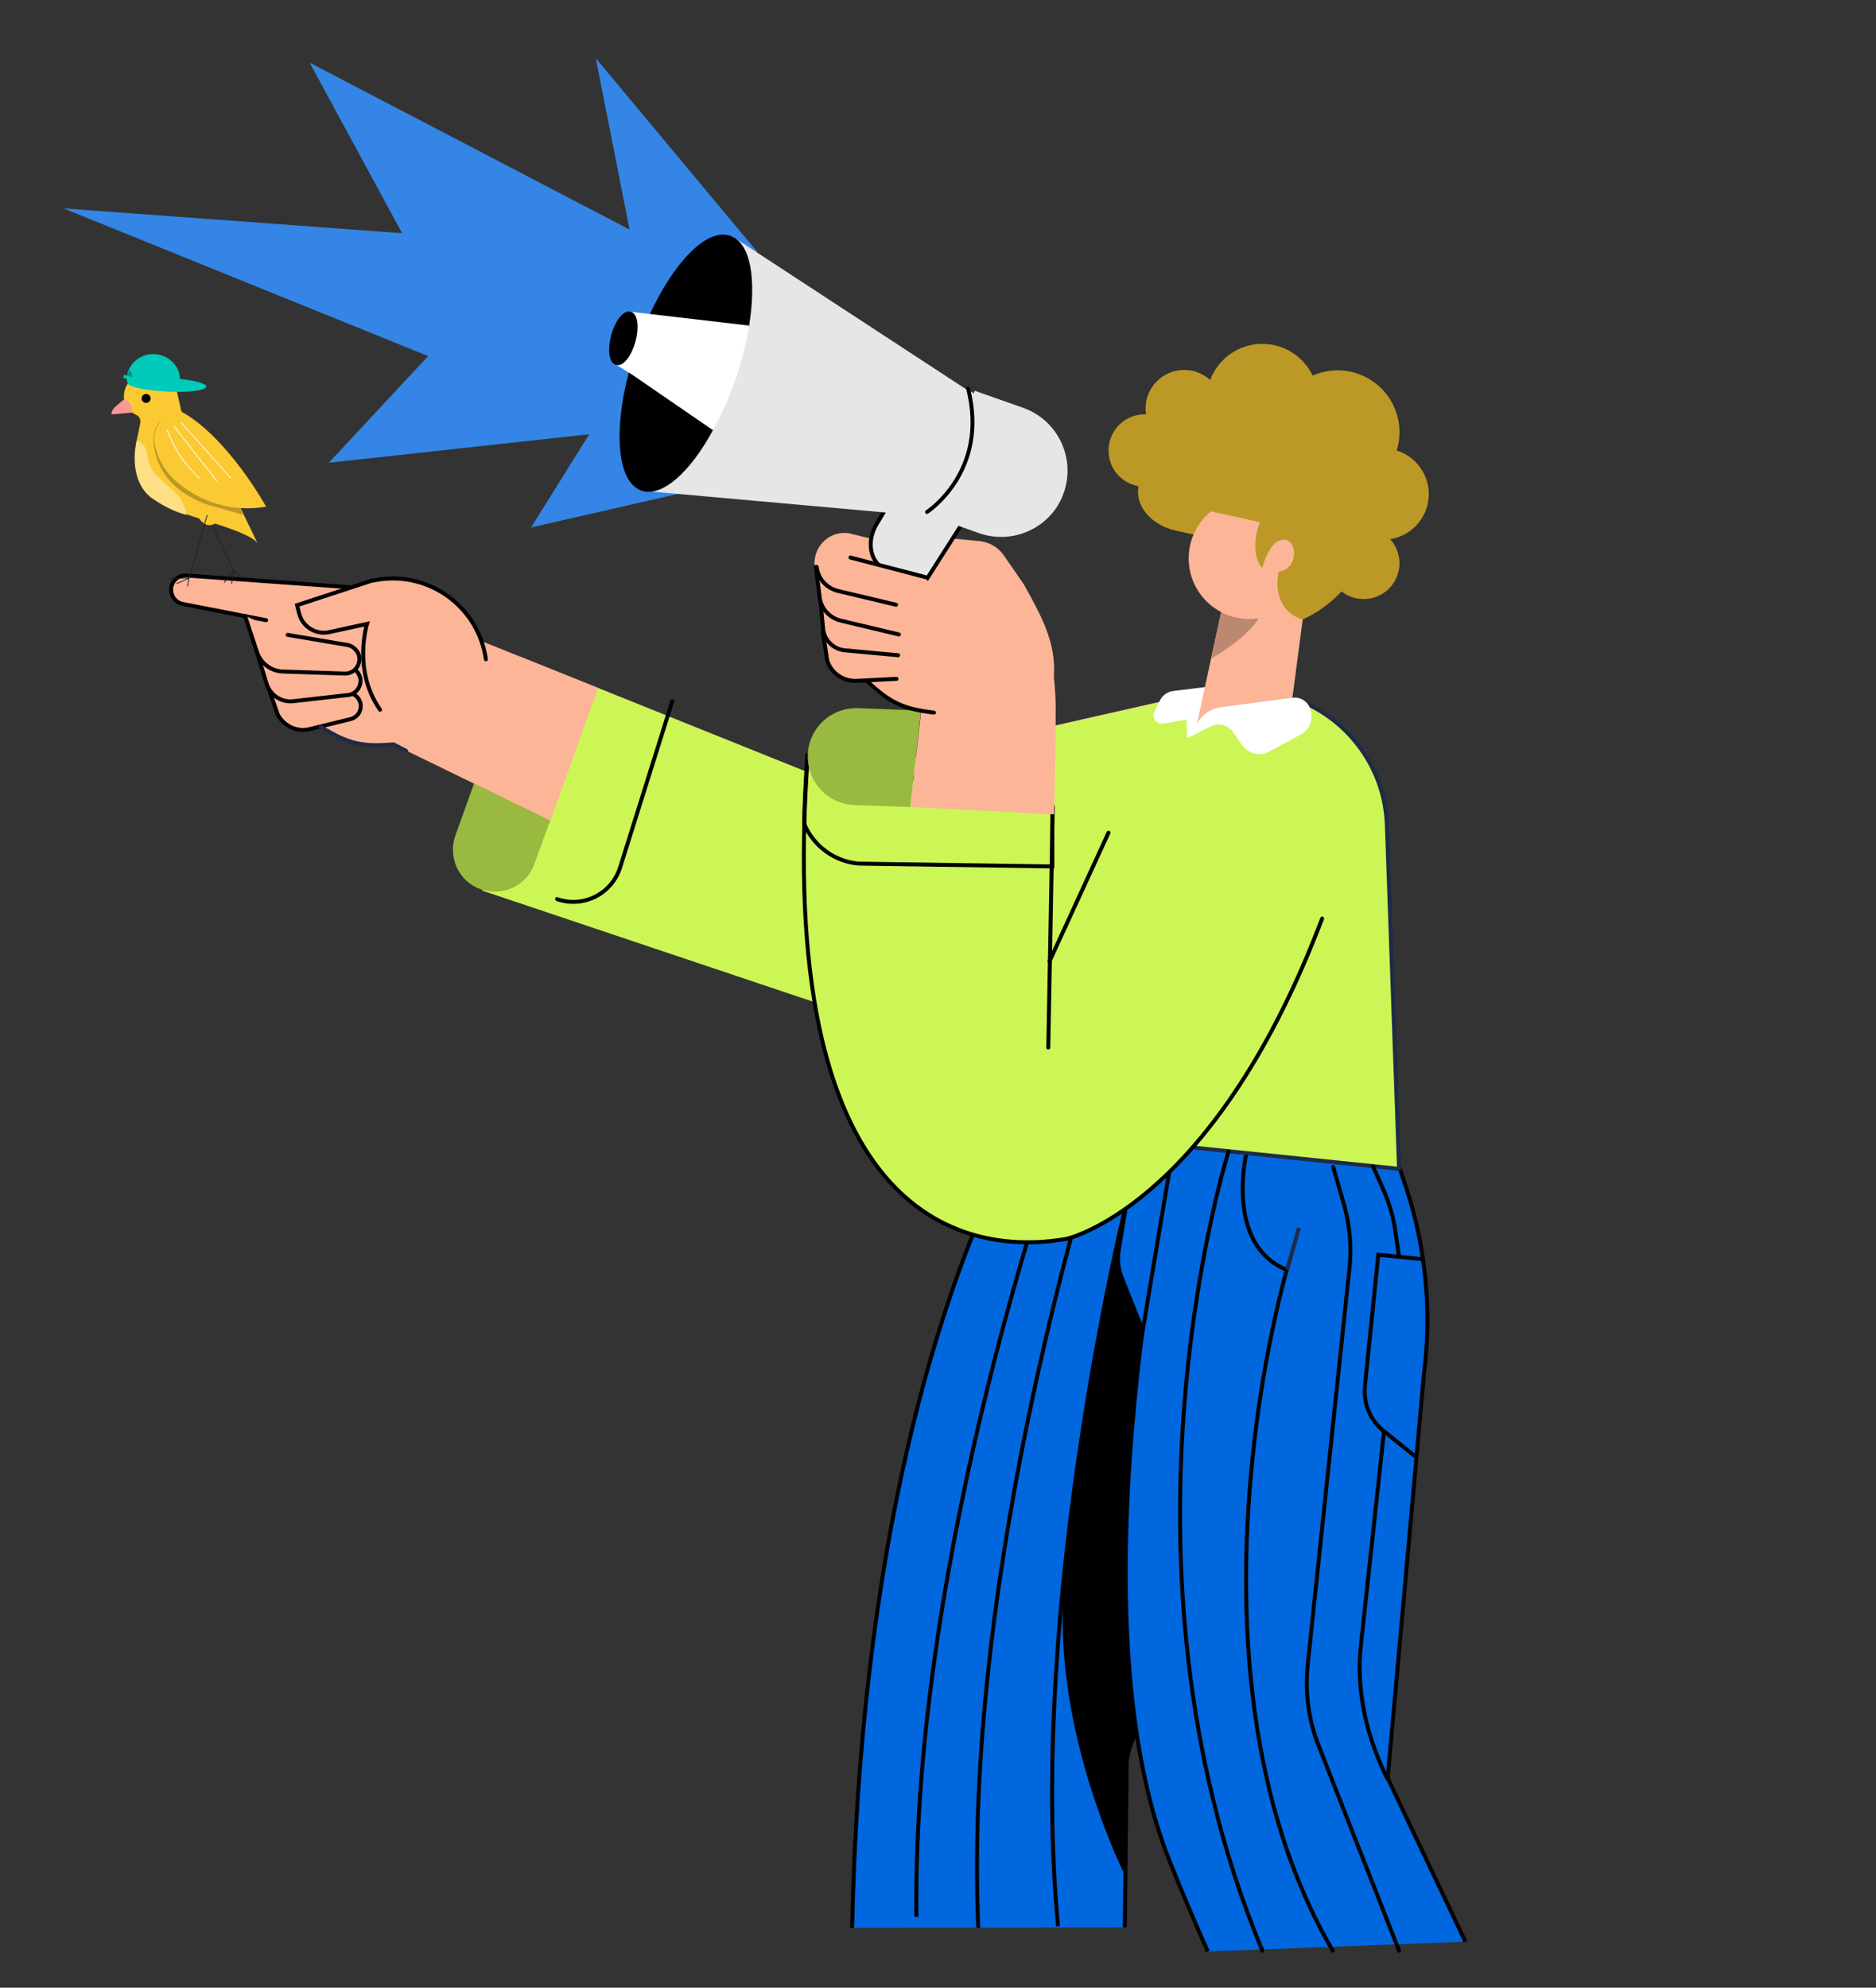 <?xml version="1.0" encoding="utf-8"?>
<!-- Generator: Adobe Illustrator 26.2.1, SVG Export Plug-In . SVG Version: 6.00 Build 0)  -->
<svg version="1.1" id="Layer_1" xmlns="http://www.w3.org/2000/svg" xmlns:xlink="http://www.w3.org/1999/xlink" x="0px" y="0px"
	 viewBox="0 0 461 488.4" style="enable-background:new 0 0 461 488.4;" xml:space="preserve">
<rect x="0" y="0" width="461" height="488.4" fill="#333333" stroke="none"/>
<style type="text/css">
	.st0{fill:#3485E5;}
	.st1{fill:#FCB597;}
	.st2{fill:#BC9826;}
	.st3{fill:#E6E6E6;stroke:#000000;stroke-width:0.972;stroke-linecap:round;stroke-miterlimit:10;}
	.st4{fill:#E6E6E6;}
	.st5{fill:#FCB597;stroke:#000000;stroke-width:0.972;stroke-linecap:round;stroke-miterlimit:10;}
	.st6{fill:none;stroke:#1D2B47;stroke-width:0.972;stroke-linecap:round;stroke-miterlimit:10;}
	.st7{fill:none;stroke:#000000;stroke-width:0.972;stroke-linecap:round;stroke-miterlimit:10;}
	.st8{fill:#CCF656;}
	.st9{fill:#99B941;}
	.st10{fill:#0167DE;stroke:#000000;stroke-width:0.972;stroke-miterlimit:10;}
	.st11{fill:#0167DE;stroke:#000000;stroke-width:0.972;stroke-linecap:round;stroke-miterlimit:10;}
	.st12{fill:none;stroke:#000000;stroke-width:0.972;stroke-miterlimit:10;}
	.st13{fill:#FFFFFF;}
	.st14{fill:#BD8871;}
	.st15{fill:none;stroke:#1D2B47;stroke-width:0.972;stroke-miterlimit:10;}
	.st16{stroke:#000000;stroke-width:0.972;stroke-linecap:round;stroke-miterlimit:10;}
	.st17{fill:none;stroke:#000000;stroke-width:0.951;stroke-linecap:round;stroke-miterlimit:10;}
	.st18{fill:none;stroke:#221F20;stroke-width:0.193;stroke-linecap:round;stroke-linejoin:round;}
	.st19{fill:#FBCA33;}
	.st20{fill:#FDDF85;}
	.st21{fill:#FC9797;}
	.st22{fill:none;stroke:#FFFFFF;stroke-width:0.193;stroke-miterlimit:10;}
	.st23{fill:#00CAB9;}
	.st24{fill:#00988B;}
	.st25{fill:none;}
</style>
<g id="Layer_2_00000123410196592716011780000007024059988832347573_">
	<g id="Layer_1-2">
		<polyline class="st0" points="186.1,61.9 146.4,14.3 154.7,56.4 76.1,15.4 98.8,57.3 15.6,51.2 105.2,87.5 80.8,113.7 
			144.8,106.7 130.5,129.6 167.3,121.2 		"/>
		<path class="st1" d="M231.7,162.2c-2.5-11.4,5.2-20.2,5.2-20.2l-9.1-1.7c-3.3-0.6-5.5-3.7-5-7l0.3-2l17,1.6
			c2.6,0.1,5.1,1.4,6.6,3.6l4.9,7.1c5.7,10.2,9.6,17.6,6.1,29.2l-2.6-0.5l0.7,2.1l-17.8,6"/>
		<path class="st2" d="M281.9,109.9l-2.1,9.6c-1,4.7,3.1,9.6,9.2,10.9l9.2,2l4.2-10.3L281.9,109.9z"/>
		<path class="st1" d="M209.9,163.9l-7.2-5.5l-2.5-19.1c-0.5-4.1,2.4-7.8,6.4-8.3c0.9-0.1,1.8-0.1,2.7,0.2l8.6,2.1
			c4.7,1.1,17.2,2.8,20.7,6.2l16.8,33.6l-26,2.1l-2.1-0.2c-6.1-0.7-11.7-3.8-15.5-8.5L209.9,163.9z"/>
		<path class="st3" d="M215.4,128.8l7.7-12.9l7,2.9l2.7,1.1l7.3,3l-17.2,27l-15,5l0.4,7.6c-1.6,2.5,2.9,2.8,0.7,1.9l-0.5-0.2
			c-3-1.2-3.7-5.7-1.5-9.2l9.9-15.5l0,0C213.7,137.7,213,132.8,215.4,128.8z"/>
		<path class="st4" d="M240.6,131l-11.9-4.2l0,0L239.5,96l0,0l11.9,4.2c8.5,3,13,12.3,10,20.9l0,0C258.5,129.5,249.1,134,240.6,131
			C240.6,131,240.6,131,240.6,131z"/>
		<path class="st1" d="M170.6,218.9l-73.3-35.7l11-29.7l93.8,37.7l97.2-22l-11.6,48.7l-38.2,9.4
			C223.1,233.8,195.1,230.9,170.6,218.9z"/>
		<path class="st1" d="M91.3,142.8l-6.8,1.6l-8.3-0.5l-1,32l0,0l0.7,0.6c5.9,4.9,13.4,7.3,21.1,6.6l0,0l23.7-8.4l-0.3-6.3l-1.5-7.7
			c-2.3-12.4-14.3-20.5-26.7-18.2C91.9,142.7,91.6,142.7,91.3,142.8z"/>
		<path class="st5" d="M68.3,175.7c1.6,2.8,4.9,4.3,8,3.4l9.8-2.4c1.7-0.4,2.8-2,2.5-3.8l0,0c-0.3-1.6-1.8-2.8-3.4-2.6l-19.3-1.5
			L68.3,175.7z"/>
		<path class="st5" d="M65.6,168.3c1,2.6,3.6,4.3,6.4,4l13.3-1.5c1.9-0.1,3.3-1.7,3.3-3.6l0,0c-0.1-1.8-1.5-3.3-3.3-3.4l-22.2-3.7
			L65.6,168.3z"/>
		<path class="st6" d="M78.8,178.6c7,4.3,10.3,4.9,17.9,4.3l3.1,1.6"/>
		<path class="st1" d="M63.1,160.1c0.9,2.8,3.4,4.8,6.4,4.9l15.1,0.5c1.9,0.1,3.5-1.3,3.7-3.2l0,0c0.2-1.8-2.5-5.3-4.3-5.6
			l-24.3-7.3L63.1,160.1z"/>
		<path class="st1" d="M78.5,155.5l-33.6-7.2c-1.9-0.4-3.1-2.2-2.8-4.1l0,0c0.3-1.8,1.9-3,3.7-2.9l31.7,2.5L78.5,155.5z"/>
		<path class="st7" d="M88.9,144.5l-43.1-3.1c-1.8-0.1-3.4,1.1-3.7,2.9l0,0c-0.3,1.9,0.9,3.7,2.8,4.1l20.5,4"/>
		<path class="st5" d="M60.2,151.3l2.9,8.8c0.9,2.8,3.4,4.8,6.4,4.9l15.1,0.5c1.9,0.1,3.5-1.3,3.7-3.2l0,0c0.2-1.8-1.1-3.4-2.8-3.8
			L70.7,156"/>
		<path class="st5" d="M119.4,162c-1.8-12.7-13.6-21.5-26.3-19.6c-0.6,0.1-1.2,0.2-1.8,0.3l0,0L73,148.7l0.5,2
			c0.8,3.3,4.2,5.4,7.5,4.6l9.2-2c0,0-3.6,11.4,3.2,21.1"/>
		<path class="st8" d="M202.2,191.3l97.2-22l-11.6,48.7l-26.6,24.6c-26.5,6.5-35.2,16.1-59.7,4.1l-83.1-27.9l16.8-17.1l11.8-32.6
			L202.2,191.3z"/>
		<path class="st9" d="M116.5,192.5l18.7,9.1l-3.9,10.7c-1.9,5.4-7.9,8.1-13.2,6.2l0,0c-5.4-1.9-8.1-7.9-6.2-13.2L116.5,192.5z"/>
		<polyline class="st1" points="127.7,161.3 146.9,169 135.2,201.6 116.5,192.5 		"/>
		<path class="st10" d="M209.4,473.7c1.9-89.9,19.8-155.7,41.5-196c41.9-27,69.7-28.9,69.7-28.9l-43.7,183.5l-0.5,41.3"/>
		<path d="M287.5,406.7l-10.6,25.5l-0.3,28.9c0,0-16.7-32.6-15.4-67.1c1.3-34.4,15.8-99.3,15.8-99.3l19.8,22.2L287.5,406.7z"/>
		<path class="st10" d="M360.1,477.1L341,436.9l8.9-99.2c2-15.4,0.5-31-4.3-45.7l-1.6-4.8l-55-8.3c0,0-26.8,115.8-1.5,178.6
			c3,7.5,6.1,14.8,9.3,22"/>
		<path class="st11" d="M306.3,283.3c0,0-5.4,22.6,9.9,28.7c-9.1,33.2-21.3,111.5,11.3,167.3"/>
		<path class="st10" d="M279.3,280.5l-4.4,26.7c-0.4,2.3-0.1,4.7,0.8,6.9l5.1,12.8l7.6-45.4"/>
		<path class="st10" d="M240.4,473.7c-3.9-90.4,29.9-194.1,29.9-194.1"/>
		<path class="st10" d="M225.2,471c-1.1-90.5,36-193.1,36-193.1"/>
		<path class="st12" d="M260,473.3c-7.6-79.7,17-178.6,17-178.6"/>
		<path class="st13" d="M343.8,287.2l-87.1-9l16.1-80.9c3.5-17.4,19.6-29.3,37.2-27.5l0,0c17,1.8,30.2,15.8,30.8,32.9L343.8,287.2z"
			/>
		<path class="st8" d="M343.8,287.2L240,277.3l32.5-84.6c3.4-17.4,19.9-24.7,37.5-22.9l0,0c17,1.8,30.2,15.8,30.8,32.9L343.8,287.2z
			"/>
		<path class="st6" d="M310,169.8L310,169.8c17,1.8,30.2,15.8,30.8,32.9l3,84.5l-87.1-9l11.2-43.2"/>
		<path class="st13" d="M299.6,168.4l-11.4,1.4c-1.3,0.2-2.5,1-3.1,2.2l-1.4,2.8c-0.5,1-0.1,2.3,0.9,2.8c0.4,0.2,0.9,0.3,1.3,0.2
			l9.6-1.7L299.6,168.4z"/>
		<polyline class="st13" points="306.6,168 291.7,181.3 291.4,172.4 		"/>
		<polyline class="st1" points="321.7,140.2 317.2,174.4 294.2,177.5 303.1,136.5 		"/>
		<path class="st14" d="M300.1,150.4c0,0,5.4,1.7,10,0c-2.5,6-12.5,11.4-12.5,11.4L300.1,150.4z"/>
		<circle class="st1" cx="307" cy="137.2" r="14.9"/>
		<path class="st13" d="M292,181l2.6-3.9c1.2-1.8,3.1-3,5.3-3.3l18-2.4c1.9-0.1,3.6,1.1,4.1,2.9l0.1,0.5c0.6,2.2-0.4,4.6-2.5,5.7
			l-7.8,4.2c-2.2,1.2-5,0.5-6.5-1.5l-2.3-3.3c-1.2-1.8-3.6-2.4-5.5-1.4l-5.4,2.7c0,0-0.1,0-0.2,0C291.9,181.1,291.9,181.1,292,181z"
			/>
		<line class="st15" x1="319.2" y1="301.7" x2="316.3" y2="312"/>
		<path class="st12" d="M349.6,309.4l-10.9-1.1l-3.3,32.3c-0.4,4.2,1.3,8.4,4.6,11l8.1,6.5"/>
		<path class="st7" d="M301.9,282.9c0,0-31.7,100.1,8.3,196.4"/>
		<path class="st7" d="M343.8,479.3l-19.7-50.2c-2.5-6.2-3.4-13-2.8-19.6l10.3-97.8c0.6-5.3,0.1-10.6-1.3-15.6l-2.7-9.4"/>
		<path class="st7" d="M340.1,351.7l-5.7,52.7c-1.2,11.2,1.5,22.5,6.5,32.6"/>
		<path class="st7" d="M343.8,308.8l-0.8-5.6c-0.5-3.7-1.5-7.3-3-10.8l-2.6-5.8"/>
		<path class="st8" d="M324.9,225.7c-0.7,1.9-1.5,3.8-2.2,5.6c-26.5,65.6-60.6,73.1-60.6,73.1c-26.9,4.7-71.7-7-63.6-118.8
			l60.2,13.8l-0.4,30.5"/>
		<path class="st7" d="M258.6,212.9v-13.4l-60.2-13.8c-0.4,5.8-0.7,11.4-0.8,16.7c2.3,5.5,7.5,9.3,13.4,9.8L258.6,212.9z"/>
		<path class="st7" d="M324.9,225.7c-0.7,1.9-1.5,3.8-2.2,5.6c-26.5,65.6-60.6,73.1-60.6,73.1c-26.9,4.7-71.7-7-63.6-118.8
			l60.2,12.7l-1.1,59.1"/>
		<path class="st9" d="M210.8,174c-6.6-0.2-12.1,4.9-12.3,11.5l0,0c-0.2,6.6,4.9,12.1,11.5,12.3l13.7,0.5l2.6-23.7L210.8,174z"/>
		<path class="st1" d="M226.4,174.5l-2.7,23.8l35.3,1.8c0,0,0.5-17.2,0.4-24.3c0.1-3.4-0.1-6.7-0.5-10.1"/>
		<line class="st7" x1="257.9" y1="236.2" x2="272.4" y2="204.6"/>
		<path class="st7" d="M229.5,175.1L229.5,175.1c-7.4-0.9-10.7-2.3-16.5-7.8"/>
		<path class="st5" d="M202.2,155.4l1.1,7c1,3,3.9,5,7.1,4.9l9.9-0.5"/>
		<path class="st5" d="M201.5,146.5l0.8,8.3c0.4,2.7,2.7,4.8,5.4,5l13,1.2"/>
		<path class="st1" d="M201.5,146.6c0.3,2.9,2.4,5.2,5.2,5.9l14.3,3.4c1.8,0.4,3.6-0.6,4.1-2.4l0,0c0.5-1.7,4-7.3,2.4-8l-21.1-6.6
			c-1.8-1-4-0.3-5,1.5c-0.3,0.6-0.5,1.4-0.4,2.1L201.5,146.6z"/>
		<path class="st7" d="M200.5,139.3l0.9,7.3c0.3,2.9,2.4,5.2,5.2,5.9l14.3,3.4"/>
		<path class="st1" d="M200.7,139.3c0.3,2.9,2.4,5.2,5.2,5.9l14.3,3.4c1.8,0.4,3.6-0.6,4.1-2.4l3.7,0.9c0.5-1.7,0.9-4.3-0.7-4.9
			l-18.1-4.9l-3.3-3L200.7,139.3z"/>
		<path class="st7" d="M200.7,139.3c0.3,2.9,2.4,5.2,5.2,5.9l14.3,3.4"/>
		<line class="st7" x1="227.4" y1="141.8" x2="209" y2="137"/>
		<path class="st7" d="M165.2,172.3l-12.8,40.8c-2,6.4-8.8,10-15.3,7.9c-0.1,0-0.1,0-0.2-0.1l0,0"/>
		<path class="st4" d="M180,58.1l58.1,38c0.1,0,0.3,0,0.4,0.1c3.1,1.1,3.1,8.8,0.2,17.4s-7.9,14.6-10.9,13.5
			c-0.2-0.1-0.4-0.2-0.5-0.3l-68.1-6.1L180,58.1z"/>
		<path class="st16" d="M179.3,58.4c4.7,1.6,6.1,10.3,4.3,21.6l-23.7-2.1C165.8,64.9,173.9,56.5,179.3,58.4z"/>
		<path class="st16" d="M174.7,105.6c-5.5,10.1-12.2,16.1-16.9,14.5c-5.5-1.9-6.6-13.8-2.9-28.1L174.7,105.6z"/>
		<path class="st13" d="M154.9,76.6l29.2,3.4c-1.5,9-4.5,17.7-8.9,25.7l-19.8-13.6l-4.5-2.8L154.9,76.6z"/>
		<ellipse transform="matrix(0.266 -0.964 0.964 0.266 32.323 208.707)" class="st16" cx="153.2" cy="83.1" rx="6.3" ry="2.6"/>
		<circle class="st2" cx="339.9" cy="121.4" r="11.2"/>
		<circle class="st2" cx="281.3" cy="110.7" r="8.9"/>
		<path class="st2" d="M324.7,114.6l-6.8-1.5c0.8-4.1-1.8-8.1-5.9-8.9c-2.8-0.6-5.7,0.5-7.5,2.8c-0.5-5.5-5.3-9.6-10.8-9.2
			c-4.4,0.4-8,3.5-9,7.8c0,0.1,0,0.1,0,0.2l0,0c-2,9,3.7,17.8,12.7,19.8c0,0,0,0,0,0l12.2,2.7c-2.9,7.9,0.6,11.3,0.6,11.3
			s1.5-6.6,5-7c3.6-0.4,4.2,7.1-1,7.9c-1.8,10,5.9,11.7,5.9,11.7c7.2-3.2,12-8.9,15.2-14.8c4.1-7.7,1.1-17.3-6.6-21.4
			C327.5,115.4,326.1,114.9,324.7,114.6z"/>
		<circle class="st2" cx="310.2" cy="98.2" r="13.7"/>
		<circle class="st2" cx="328.7" cy="106.2" r="15.2"/>
		<circle class="st2" cx="335.1" cy="138.4" r="8.8"/>
		<circle class="st2" cx="291" cy="100.4" r="9.5"/>
		<path class="st17" d="M237.9,95.5c5.2,20.4-10.1,30.3-10.1,30.3"/>
		<line class="st18" x1="51.4" y1="127.6" x2="57.5" y2="140.2"/>
		<line class="st18" x1="55.1" y1="143.1" x2="57.5" y2="140.2"/>
		<line class="st18" x1="56.9" y1="143.4" x2="57.5" y2="140.2"/>
		<line class="st18" x1="58.9" y1="141.5" x2="57.5" y2="140.2"/>
		<path class="st19" d="M43.6,96.7l1.7,7.8c0.4,3,0.3,0.4,1.9,3l11.9,17.3l4.2,8.7c-1.7-2.7-14.4-5.9-17.3-7.1l-8.3-4.8
			c-2.9-2.3-4.9-9.3-4.2-12.9l0.9-4.4c0.2-1,0.2-1.9-1.2-2.5l0,0c-2.4-1.2-3.4-4.1-2.3-6.6c0,0,0,0,0,0l0.3-0.6
			c1.8-2.7,5.1-3.8,8.1-2.7l0,0C41.5,92.7,43.1,94.5,43.6,96.7z"/>
		<path class="st20" d="M33.5,108.7l0.1-0.5c1.2,0.4,2.1,1.4,2.4,2.7l0.5,2.3c0.3,1.4,1.1,2.8,2.2,3.8l5,4.7c1,1,2,3.4,2.2,4.8
			c0,0-3.3-0.5-8.3-3.9S32.7,112.3,33.5,108.7z"/>
		<path class="st19" d="M47.3,122.2l1.9,1.5c0.6,0.4,0.6,1.2,0.2,1.8c0,0,0,0-0.1,0.1l0,0c-0.6,0.7-0.6,1.7,0,2.3
			c0.2,0.2,0.4,0.4,0.7,0.6c0.8,0.7,2,0.7,2.9,0.1l3.1-2"/>
		<path class="st2" d="M41.1,102.3l-1.2,0.9c-2.5,1.8-2.5,5-1.7,8.3c1.1,4.2,4,9.2,12.4,12.4c8.2,2.3,9.2,2.6,9.2,2.6l-4.5-9.8
			L41.1,102.3z"/>
		<path class="st19" d="M44.5,101.1c11.5,6.3,20.9,23.4,20.9,23.4l0,0c-8.1,1.4-16.4-1-22.5-6.6l-0.5-0.5c-2.3-2.3-3.9-5.3-4.4-8.5
			c-0.5-3.3,1.4-6.4,4.6-7.4l1.6-2"/>
		<path class="st21" d="M30.5,98.1l-2.1,1.8c-1,0.9-1,1.5-1,1.9h0.2l4.8-0.4c0.2-0.8,0-1.5-0.4-2.2C31.7,98.6,31.1,98.2,30.5,98.1z"
			/>
		<path class="st22" d="M49,117.5l-0.9-0.9c-2.5-2.4-4.6-5.3-6-8.6l-1.1-2.4"/>
		<line class="st22" x1="42.7" y1="104.7" x2="53.3" y2="118.2"/>
		<line class="st22" x1="44.5" y1="103.8" x2="56.7" y2="117.5"/>
		<line class="st18" x1="50.9" y1="126.6" x2="46.5" y2="142"/>
		<line class="st18" x1="41.1" y1="142.2" x2="46.5" y2="142"/>
		<line class="st18" x1="43.4" y1="143.4" x2="46.4" y2="142.1"/>
		<line class="st18" x1="46.1" y1="144" x2="46.4" y2="142.1"/>
		<circle cx="35.9" cy="97.9" r="1.1"/>
		<path class="st23" d="M31.2,92.8c0.2-3.4,3.2-5.9,6.8-5.8c3.4,0.2,6.2,2.9,6.2,6.1c3.8,0.4,6.6,1.2,6.5,1.9c0,0.9-4.4,1.5-9.8,1.2
			s-9.7-1.2-9.6-2.2c0,0,0-0.1,0-0.1C31.2,93.6,31.1,93.2,31.2,92.8z"/>
		
			<rect x="31" y="91.6" transform="matrix(0.271 -0.963 0.963 0.271 -66.342 97.87)" class="st23" width="0.8" height="2.2"/>
		<path class="st24" d="M31.2,92.3c0.1-0.5,0.2-1,0.4-1.5c0.6,0.3,0.9,0.9,0.9,1.5c0,0.1,0,0.2,0,0.4L31.2,92.3z"/>
		<rect y="5.9" class="st25" width="402.8" height="482.5"/>
	</g>
</g>
</svg>
